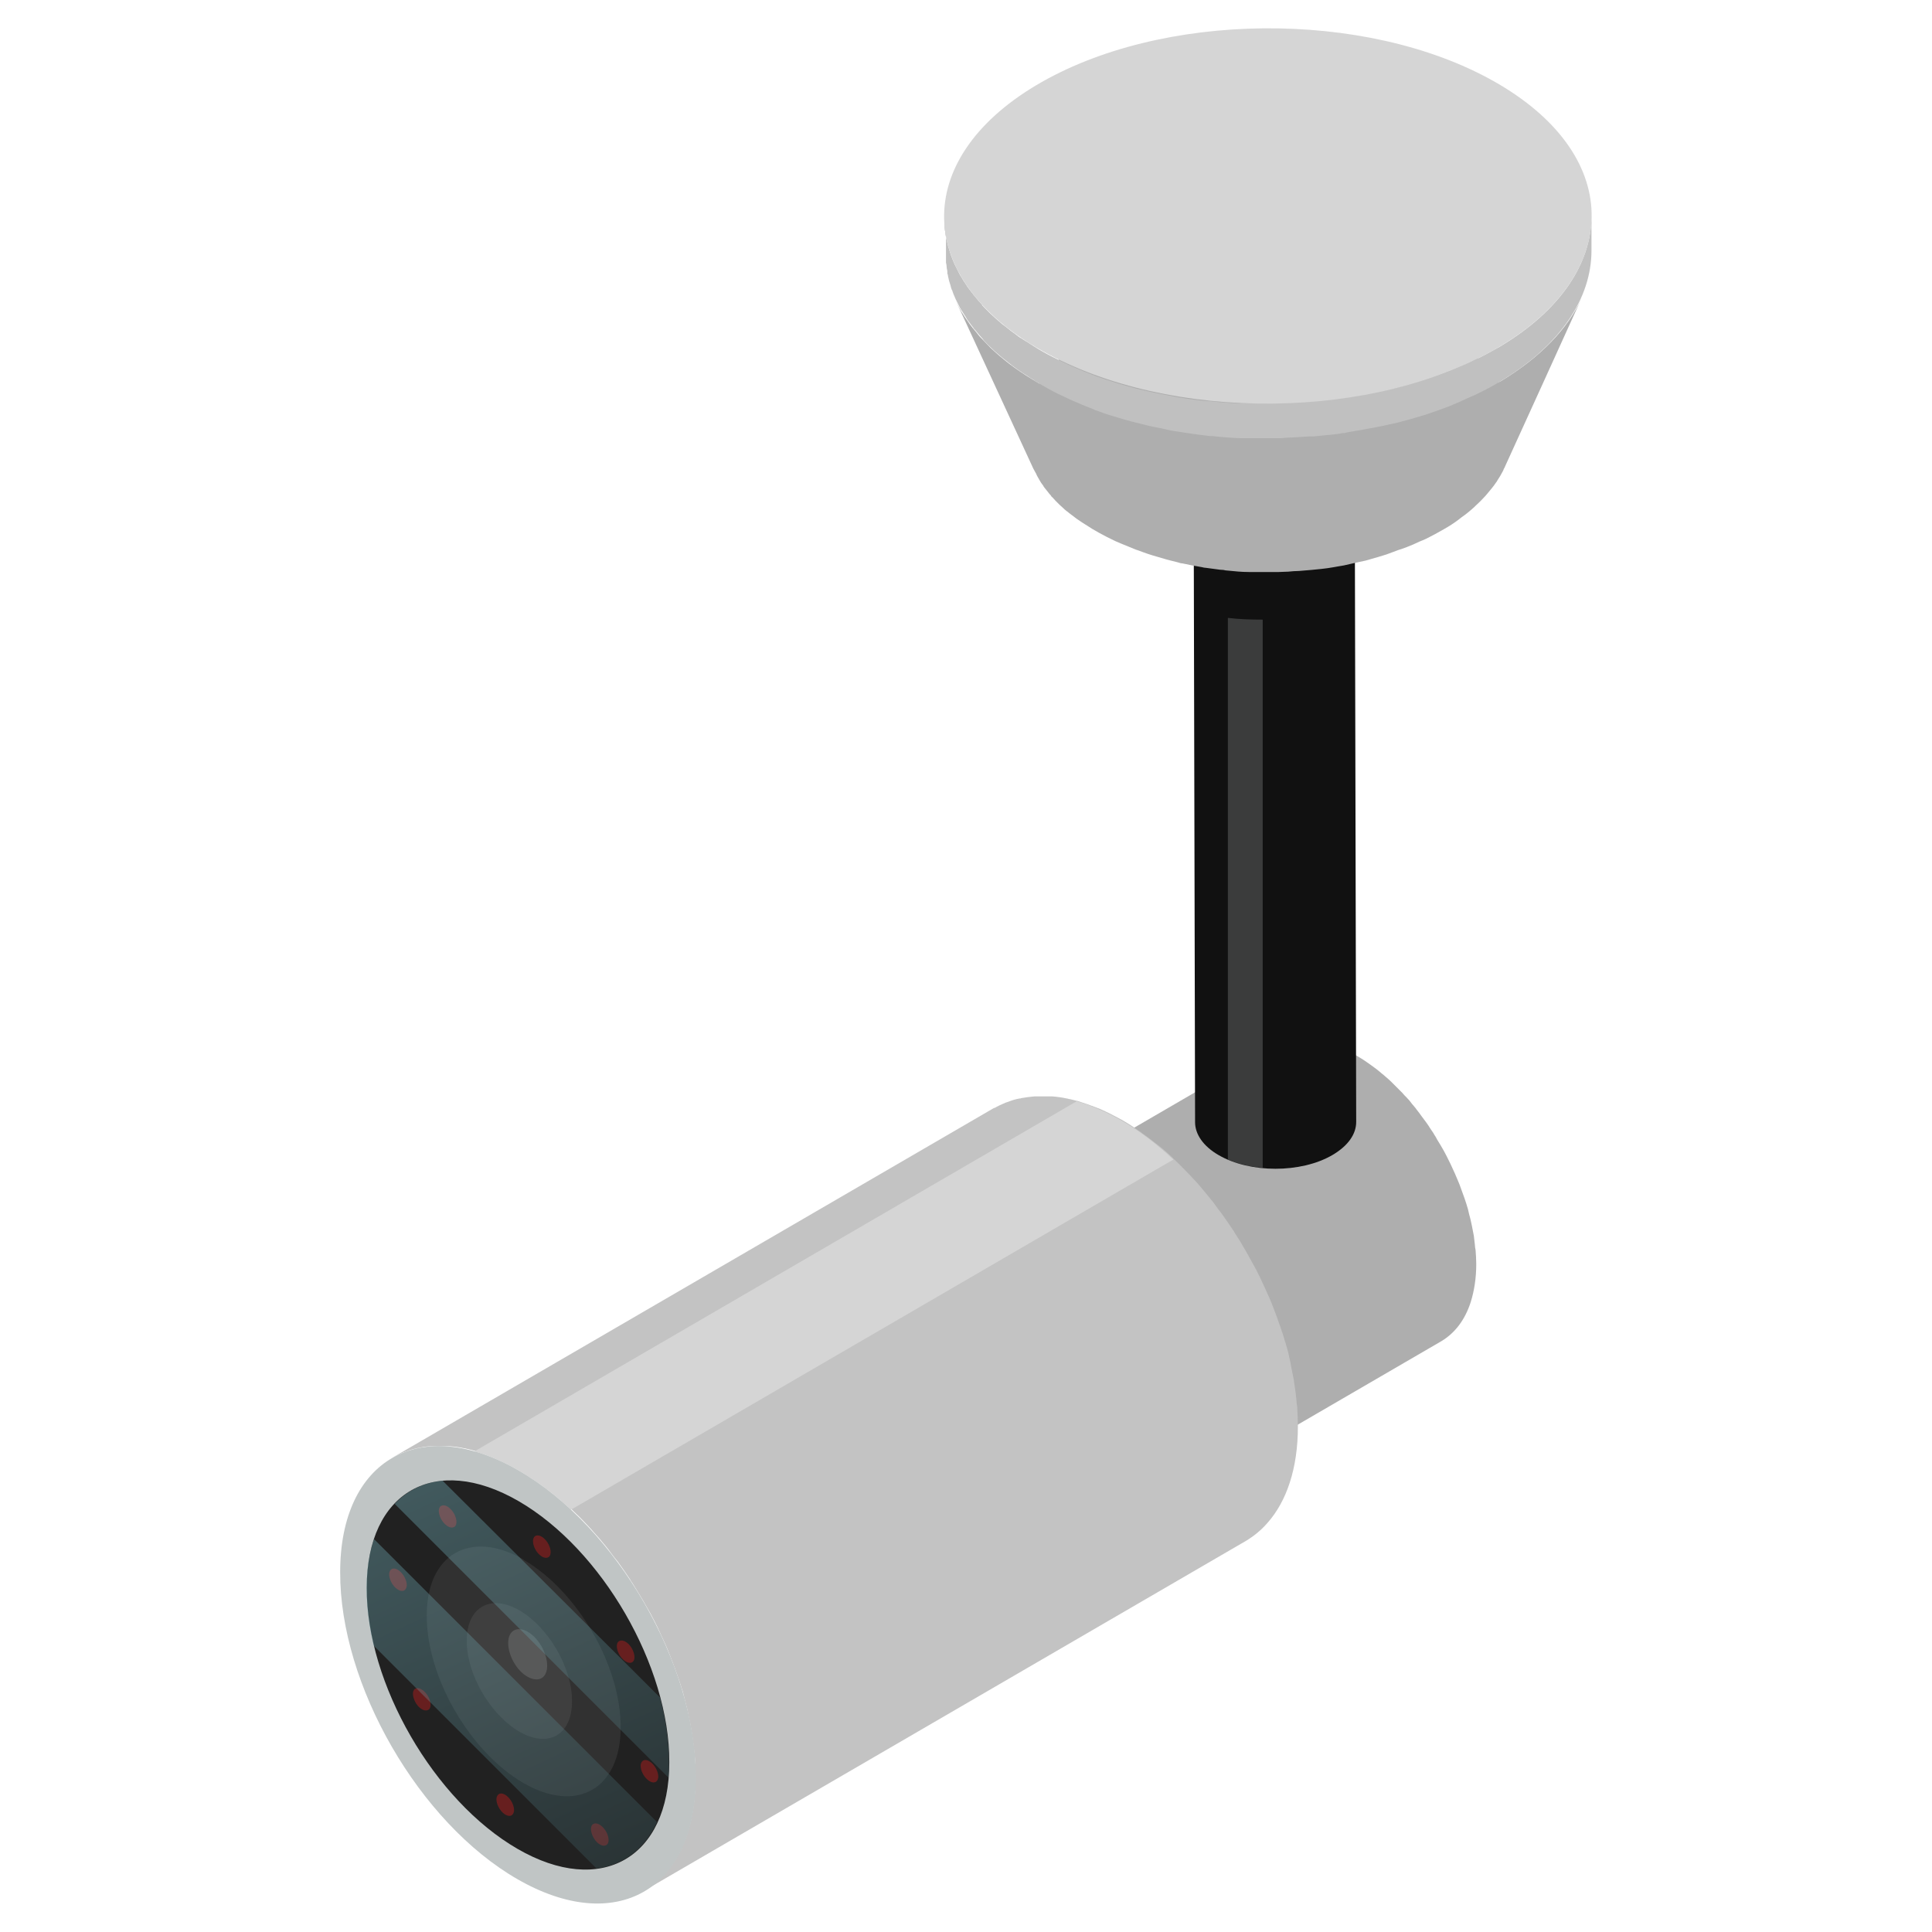 <?xml version="1.0" encoding="utf-8"?>
<svg xmlns="http://www.w3.org/2000/svg" viewBox="0 0 56 56">
  <defs>
    <style>
      .cls-1 {
        fill: #111;
      }

      .cls-2 {
        opacity: .1;
      }

      .cls-2, .cls-3, .cls-4 {
        fill: #c0c5c5;
      }

      .cls-3, .cls-5, .cls-6 {
        mix-blend-mode: screen;
      }

      .cls-3, .cls-6 {
        opacity: .2;
      }

      .cls-5 {
        fill: url(#linear-gradient);
        opacity: .3;
      }

      .cls-7 {
        fill: #212121;
      }

      .cls-8 {
        isolation: isolate;
      }

      .cls-9 {
        fill: #c3c3c3;
      }

      .cls-10 {
        fill: #ae1e1e;
        opacity: .5;
      }

      .cls-11 {
        fill: silver;
      }

      .cls-12 {
        fill: #d5d5d5;
      }

      .cls-13 {
        fill: #aeaeae;
      }

      .cls-6 {
        fill: #e5e7e8;
      }
    </style>
    <linearGradient gradientTransform="translate(60.17) rotate(-180) scale(1 -1)" gradientUnits="userSpaceOnUse" id="linear-gradient" x1="47.83" x2="41.76" y1="42.71" y2="55.87">
      <stop offset="0" stop-color="#8fe0ee"/>
      <stop offset=".09" stop-color="#86d2df"/>
      <stop offset=".72" stop-color="#4c757c"/>
      <stop offset="1" stop-color="#365155"/>
    </linearGradient>
  </defs>
  <g class="cls-8">
    <g data-name="Layer 1" id="Layer_1">
      <g data-name="15" id="_15">
        <path class="cls-13" d="M25.06,37.23s0,0,0,0l11.8-6.86c.63-.37,1.51-.32,2.48.24.12.07.23.14.34.22.04.03.08.06.11.08.07.05.15.11.22.17.04.04.09.07.13.11.07.06.13.11.19.17.04.04.09.09.13.13.06.06.12.12.18.18.04.05.09.1.13.14.06.06.11.12.16.19.04.05.09.1.13.16.05.06.1.13.15.2.04.05.08.11.12.16.05.07.1.14.14.21.04.06.08.11.11.17.02.03.04.06.06.1.01.02.02.04.04.07.12.19.23.39.33.6.01.02.02.04.03.06.09.19.18.39.26.59.01.04.03.07.04.11.08.21.15.41.21.62.01.04.02.09.03.13.06.21.1.43.14.64,0,0,0,0,0,0,.01.09.02.18.03.26,0,.05.01.1.02.15.01.14.02.28.02.41,0,.41-.06.78-.16,1.1-.17.53-.47.91-.86,1.14l-11.8,6.86s.08-.05.11-.08c-.64.45-1.56.43-2.59-.16-1.92-1.11-3.48-3.8-3.47-6.02,0-1.1.39-1.88,1.02-2.24Z"/>
        <path class="cls-1" d="M34.6,14.98l.04,17.55c0,.34.23.69.68.95.91.53,2.39.53,3.3,0,.46-.27.69-.61.69-.96l-.04-17.55h0s0,0,0,0c0,0,0,0,0,0,0-.35-.22-.69-.68-.95-.91-.53-2.39-.53-3.3,0-.52.3-.74.71-.66,1.11,0-.05-.02-.1-.02-.14ZM39.09,15.48s.03-.07.05-.1c-.02.03-.03.07-.05.1,0,0,0,0,0,0Z"/>
        <path class="cls-6" d="M36.6,17.96v15.89c-.36-.03-.71-.11-1.01-.24v-15.7c.33.04.67.05,1.01.05Z"/>
        <g>
          <path class="cls-13" d="M27.85,9.01s.04.06.06.09c.04.07.09.14.14.21.02.03.05.07.07.1.05.07.11.14.17.21.02.03.05.06.07.09.03.04.07.08.11.12.08.08.15.16.24.25.04.04.09.08.14.13.08.07.17.15.26.22.05.04.1.08.15.12.1.07.2.15.31.22.05.03.1.07.15.1.13.08.27.17.41.25.33-.53.85-1.04,1.58-1.47,2.72-1.63,7.2-1.67,10-.1.79.45,1.36.97,1.71,1.54.02-.01.05-.03.08-.04,1.16-.7,1.95-1.53,2.34-2.4-.74,1.63-1.48,3.26-2.22,4.88,0,.01-.01.03-.02.04-.01.02-.02.04-.03.07-.05.1-.11.2-.17.29-.01.02-.02.04-.04.06-.07.11-.16.21-.25.32-.02.02-.04.05-.06.07-.09.1-.18.19-.28.28-.01.01-.02.02-.04.04-.11.1-.23.2-.36.29-.03.02-.06.05-.09.07-.13.1-.27.19-.43.28-.17.1-.34.19-.52.28-.06.03-.12.05-.19.08-.12.06-.24.11-.37.16-.08.03-.16.06-.23.08-.12.04-.23.09-.35.13-.09.03-.17.05-.26.08-.12.03-.23.07-.35.1-.09.02-.19.04-.28.06-.12.03-.23.05-.35.08-.1.02-.2.03-.29.05-.12.02-.24.04-.35.05-.1.01-.2.02-.3.03-.12.01-.24.02-.36.03-.1,0-.21.01-.31.02-.09,0-.18.01-.27.01-.04,0-.08,0-.11,0-.05,0-.1,0-.15,0-.18,0-.35,0-.53,0-.03,0-.06,0-.09,0-.2,0-.4-.02-.59-.04-.05,0-.1-.01-.14-.02-.07,0-.13-.01-.2-.02-.1-.01-.2-.03-.3-.04-.04,0-.08-.01-.12-.02-.19-.03-.38-.07-.57-.11-.05,0-.09-.02-.13-.03-.15-.04-.3-.07-.45-.12-.05-.01-.09-.03-.14-.04-.18-.05-.36-.11-.54-.18-.03-.01-.06-.02-.09-.03-.15-.06-.29-.12-.44-.18-.05-.02-.09-.04-.14-.06-.17-.08-.33-.16-.49-.25-.13-.07-.26-.15-.38-.23-.03-.02-.05-.03-.08-.05-.03-.02-.06-.04-.09-.06-.06-.04-.12-.08-.18-.13-.04-.03-.08-.06-.12-.09-.02-.02-.04-.03-.06-.05,0,0-.02-.01-.03-.02-.04-.03-.07-.06-.1-.09-.03-.03-.07-.06-.1-.09-.04-.04-.08-.08-.12-.12-.02-.03-.05-.05-.07-.08-.02-.02-.04-.03-.05-.05,0,0-.01-.02-.02-.03-.02-.02-.04-.04-.06-.07-.04-.05-.08-.1-.12-.15,0-.01-.02-.02-.02-.03-.01-.02-.02-.04-.04-.06-.04-.05-.07-.11-.1-.16-.01-.02-.03-.05-.04-.07-.01-.02-.02-.04-.03-.06,0-.01-.01-.03-.02-.04-.02-.04-.05-.09-.07-.13-.75-1.62-1.5-3.25-2.25-4.87.05.1.1.21.16.31Z"/>
          <path class="cls-11" d="M27.38,6.46s0,.09,0,.14c0,.04.01.09.02.13,0,.05.01.09.02.14,0,.04.02.09.03.13.01.04.02.09.03.13.01.04.03.09.04.13.01.04.03.09.04.13.02.04.03.08.05.13.02.05.04.09.06.14.02.04.04.08.06.12.02.05.05.09.07.14.02.04.04.08.07.12.03.05.06.11.1.16.02.04.05.07.07.11.04.05.08.11.12.16.03.03.05.07.08.1.07.09.15.18.23.27,0,0,0,0,0,.01.09.09.18.19.28.28.04.04.08.07.12.11.05.04.09.08.14.12.04.04.09.07.14.11.05.04.1.08.15.12.05.04.1.07.15.11.05.04.1.08.16.11.05.03.1.07.16.1.06.04.11.07.17.11.09.06.18.11.28.17h0c.21.12.42.22.64.33.05.02.1.05.15.07.22.1.44.19.67.28.03,0,.05.02.08.03.19.07.38.13.57.19.15.05.3.09.45.13.13.04.26.07.4.1.16.04.31.07.47.1.15.03.3.06.46.09.07.01.13.02.2.03.24.04.48.07.73.09.02,0,.04,0,.06,0,.26.03.53.05.8.06.05,0,.1,0,.14,0,.14,0,.29,0,.43,0,.18,0,.35,0,.53,0,.14,0,.28,0,.43-.02.16,0,.32-.01.48-.03.14-.01.29-.03.43-.04.16-.02.32-.03.47-.05.14-.02.27-.04.41-.06.17-.03.34-.06.5-.09.23-.04.45-.09.67-.14,0,0,.02,0,.02,0,.23-.06.46-.12.69-.19.07-.02.13-.04.2-.06.24-.08.48-.16.71-.25.17-.07.34-.14.5-.22.08-.04.17-.07.25-.11.24-.12.48-.25.71-.38,1.78-1.06,2.66-2.43,2.66-3.8v1.01c0,1.37-.88,2.74-2.65,3.8-.23.14-.46.26-.71.38-.08.04-.17.07-.25.11-.17.08-.33.15-.5.22,0,0,0,0,0,0-.23.09-.46.17-.7.25-.07.02-.13.04-.2.06-.08.02-.16.05-.24.07-.15.04-.3.08-.45.12,0,0-.02,0-.02,0-.17.04-.34.08-.51.11-.05.01-.11.02-.16.03-.17.03-.33.06-.5.09-.09.01-.17.03-.26.05-.05,0-.1,0-.14.02-.16.02-.32.04-.47.05-.1.01-.2.02-.3.03-.04,0-.09,0-.13,0-.16.01-.32.02-.48.03-.1,0-.21.01-.31.02-.04,0-.08,0-.12,0-.18,0-.35,0-.53,0-.1,0-.21,0-.31,0-.04,0-.08,0-.12,0-.05,0-.1,0-.14,0-.26-.01-.52-.03-.78-.06,0,0-.01,0-.02,0-.02,0-.04,0-.06,0-.24-.03-.49-.06-.73-.1-.07-.01-.13-.02-.2-.03-.06-.01-.13-.02-.19-.03-.09-.02-.18-.04-.27-.06-.16-.03-.32-.06-.47-.1-.13-.03-.27-.07-.4-.1-.15-.04-.3-.08-.45-.13-.06-.02-.11-.03-.17-.05-.14-.04-.27-.09-.4-.14-.03,0-.06-.02-.08-.03-.23-.09-.45-.18-.67-.28-.05-.02-.1-.05-.15-.07-.22-.1-.44-.21-.64-.33-.08-.04-.15-.09-.22-.13-.02-.01-.04-.02-.06-.04-.06-.04-.12-.07-.17-.11-.05-.03-.11-.07-.16-.1-.05-.04-.11-.07-.16-.11-.05-.04-.1-.07-.15-.11-.05-.04-.1-.08-.15-.12-.05-.04-.09-.07-.14-.11-.05-.04-.09-.08-.14-.12-.03-.03-.06-.05-.09-.08,0,0-.02-.02-.03-.03-.1-.09-.19-.18-.28-.28,0,0,0,0,0-.01-.08-.09-.16-.18-.23-.27,0-.01-.02-.02-.03-.03-.02-.02-.03-.05-.05-.07-.04-.05-.08-.11-.12-.16-.03-.04-.05-.07-.07-.11-.03-.05-.07-.11-.1-.16-.01-.02-.03-.04-.04-.06-.01-.02-.02-.04-.03-.05-.02-.05-.05-.09-.07-.14-.02-.04-.04-.08-.06-.12-.02-.05-.04-.09-.06-.14-.01-.03-.02-.05-.03-.08,0-.02-.01-.03-.02-.05-.02-.04-.03-.09-.04-.13-.01-.04-.03-.09-.04-.13-.01-.04-.02-.09-.03-.13,0-.03-.01-.06-.02-.08,0-.02,0-.03,0-.05,0-.05-.02-.09-.02-.14,0-.04-.01-.09-.02-.13,0-.05,0-.09,0-.14,0-.03,0-.06,0-.09,0-.03,0-.06,0-.08v-1.01c0,.06,0,.11,0,.17Z"/>
          <path class="cls-12" d="M30.02,2.48c3.61-2.16,9.55-2.22,13.27-.13,3.72,2.09,3.8,5.53.19,7.69-3.61,2.16-9.55,2.22-13.27.13-3.72-2.09-3.8-5.53-.19-7.69Z"/>
        </g>
        <path class="cls-9" d="M28.82,32.12c.1-.06.21-.11.33-.16.03-.01.06-.02.09-.03.1-.04.2-.07.31-.09.02,0,.04,0,.05-.01.12-.02.25-.04.38-.05.03,0,.07,0,.1,0,.11,0,.22,0,.33,0,.03,0,.06,0,.09,0,.14.01.28.03.42.06.03,0,.06.02.1.02.07.02.13.03.2.05.03,0,.06.02.1.03.13.04.26.09.4.14.06.02.12.05.18.07.2.09.4.19.6.3.16.09.32.19.47.3.05.03.09.06.14.1.12.08.23.17.35.26.04.03.09.07.13.1.15.12.29.24.43.38,0,0,0,0,0,0,.02.02.04.04.06.06.13.12.25.25.38.38.05.05.09.1.14.15.1.1.19.21.28.32.05.06.1.12.15.18.09.11.18.22.26.34.04.06.09.11.13.17.11.15.21.3.31.45.02.03.04.05.05.08.12.18.23.36.33.54.03.05.06.11.09.16.07.13.15.27.22.4.03.07.07.14.1.2.06.13.12.26.18.39.03.07.06.14.09.2.06.14.12.29.17.43.02.05.04.1.06.16.07.2.14.39.2.59.01.04.02.08.04.13.05.16.09.31.12.47.02.07.03.13.04.2.03.13.05.26.08.4.01.07.02.14.03.21.02.14.04.27.05.4,0,.06.01.12.02.18.01.19.02.38.02.57,0,1.22-.33,2.17-.88,2.79-.18.21-.39.38-.62.52l-17.46,10.15c.93-.54,1.5-1.68,1.5-3.31,0-.19,0-.38-.02-.57,0-.06-.01-.12-.02-.18-.01-.13-.03-.27-.05-.4-.01-.07-.02-.14-.03-.21-.02-.13-.05-.26-.08-.4-.01-.07-.03-.13-.04-.2-.04-.16-.08-.31-.12-.47-.01-.04-.02-.08-.04-.13-.06-.2-.13-.39-.2-.59-.02-.05-.04-.1-.06-.16-.06-.15-.11-.29-.17-.43-.03-.07-.06-.14-.09-.2-.06-.13-.12-.26-.18-.39-.03-.07-.07-.14-.1-.2-.07-.14-.14-.27-.22-.4-.03-.05-.06-.11-.09-.16-.11-.18-.22-.37-.33-.54-.02-.03-.04-.05-.05-.08-.1-.15-.2-.3-.31-.45-.04-.06-.08-.11-.13-.17-.09-.11-.17-.23-.26-.34-.05-.06-.1-.12-.15-.18-.09-.11-.19-.21-.28-.32-.05-.05-.09-.1-.14-.15-.12-.13-.25-.26-.38-.38-.02-.02-.04-.04-.06-.06-.14-.13-.29-.26-.44-.39-.04-.03-.09-.07-.13-.1-.11-.09-.23-.18-.35-.26-.05-.03-.09-.07-.14-.1-.16-.11-.31-.21-.47-.3-.2-.12-.4-.22-.6-.3-.06-.03-.12-.05-.18-.07-.13-.05-.27-.1-.4-.14-.1-.03-.2-.06-.29-.08-.03,0-.06-.02-.1-.02-.14-.03-.28-.05-.42-.06-.03,0-.06,0-.09,0-.11,0-.22,0-.33,0-.03,0-.07,0-.1,0-.13,0-.26.02-.38.05-.02,0-.04,0-.05.01-.11.02-.21.05-.31.09-.03.01-.06.02-.09.03-.11.05-.22.1-.33.16l17.46-10.15Z"/>
        <path class="cls-12" d="M31.21,31.92c.41.12.84.3,1.28.55.53.3,1.04.69,1.52,1.14l-17.46,10.15c-.48-.45-.99-.83-1.52-1.14-.44-.25-.87-.44-1.28-.55l17.46-10.15Z"/>
        <path class="cls-4" d="M15.03,42.62c2.85,1.64,5.15,5.63,5.14,8.9,0,3.27-2.32,4.59-5.17,2.95-2.85-1.64-5.15-5.63-5.14-8.9,0-3.27,2.33-4.59,5.17-2.95Z"/>
        <path class="cls-7" d="M15.03,43.51c2.42,1.4,4.38,4.79,4.37,7.57,0,2.78-1.98,3.91-4.4,2.51-2.42-1.4-4.38-4.79-4.37-7.57,0-2.78,1.98-3.91,4.4-2.51Z"/>
        <g>
          <path class="cls-2" d="M15.19,45.22c1.55.9,2.81,3.07,2.8,4.85,0,1.78-1.27,2.51-2.82,1.61-1.55-.9-2.81-3.07-2.8-4.86,0-1.78,1.27-2.5,2.82-1.61Z"/>
          <path class="cls-2" d="M15.06,46.68c.84.49,1.53,1.67,1.52,2.64,0,.97-.69,1.36-1.53.87-.84-.49-1.53-1.67-1.52-2.64,0-.97.69-1.36,1.53-.87Z"/>
          <path class="cls-3" d="M15.3,47.3c.31.18.56.62.56.98,0,.36-.25.5-.57.32s-.56-.62-.56-.98.26-.5.57-.32Z"/>
        </g>
        <path class="cls-10" d="M15.73,44.56c.14.1.24.3.23.45-.01.15-.14.19-.28.09-.14-.1-.24-.3-.23-.45.01-.15.14-.19.28-.09ZM12.78,44.02c.09.17.25.29.36.25.11-.03.12-.2.03-.38-.09-.17-.25-.29-.36-.25-.11.03-.12.2-.03.38ZM11.51,46.06c.14.1.26.06.28-.09.01-.15-.09-.35-.23-.45-.14-.1-.26-.06-.28.09-.01.15.09.35.23.45ZM12.39,49.57c.11-.03.12-.2.03-.38-.09-.17-.25-.29-.36-.25-.11.03-.12.2-.03.38s.25.29.36.25ZM14.9,52.49c.01-.15-.09-.35-.23-.45-.14-.1-.26-.06-.28.09-.01.15.09.35.23.45.14.1.26.06.28-.09ZM17.58,53.11c-.09-.17-.25-.29-.36-.25-.11.03-.12.2-.03.38s.25.29.36.25c.11-.03.12-.2.03-.38ZM18.85,51.07c-.14-.1-.26-.06-.28.09-.01.15.09.35.23.45s.26.06.28-.09c.01-.15-.09-.35-.23-.45ZM17.97,47.56c-.11.03-.12.2-.03.38.09.17.25.29.36.25.11-.03.12-.2.03-.38s-.25-.29-.36-.25Z"/>
        <path class="cls-5" d="M11.44,43.59c.37-.39.84-.62,1.39-.67,2.1,2.09,4.2,4.19,6.3,6.28.17.64.26,1.27.26,1.87,0,.16,0,.31-.02.45l-7.94-7.94ZM19.05,52.82l-8.21-8.21c-.13.4-.22.87-.22,1.4,0,.55.07,1.12.21,1.69l6.46,6.46c.78-.1,1.4-.57,1.75-1.34Z"/>
      </g>
    </g>
  </g>
</svg>